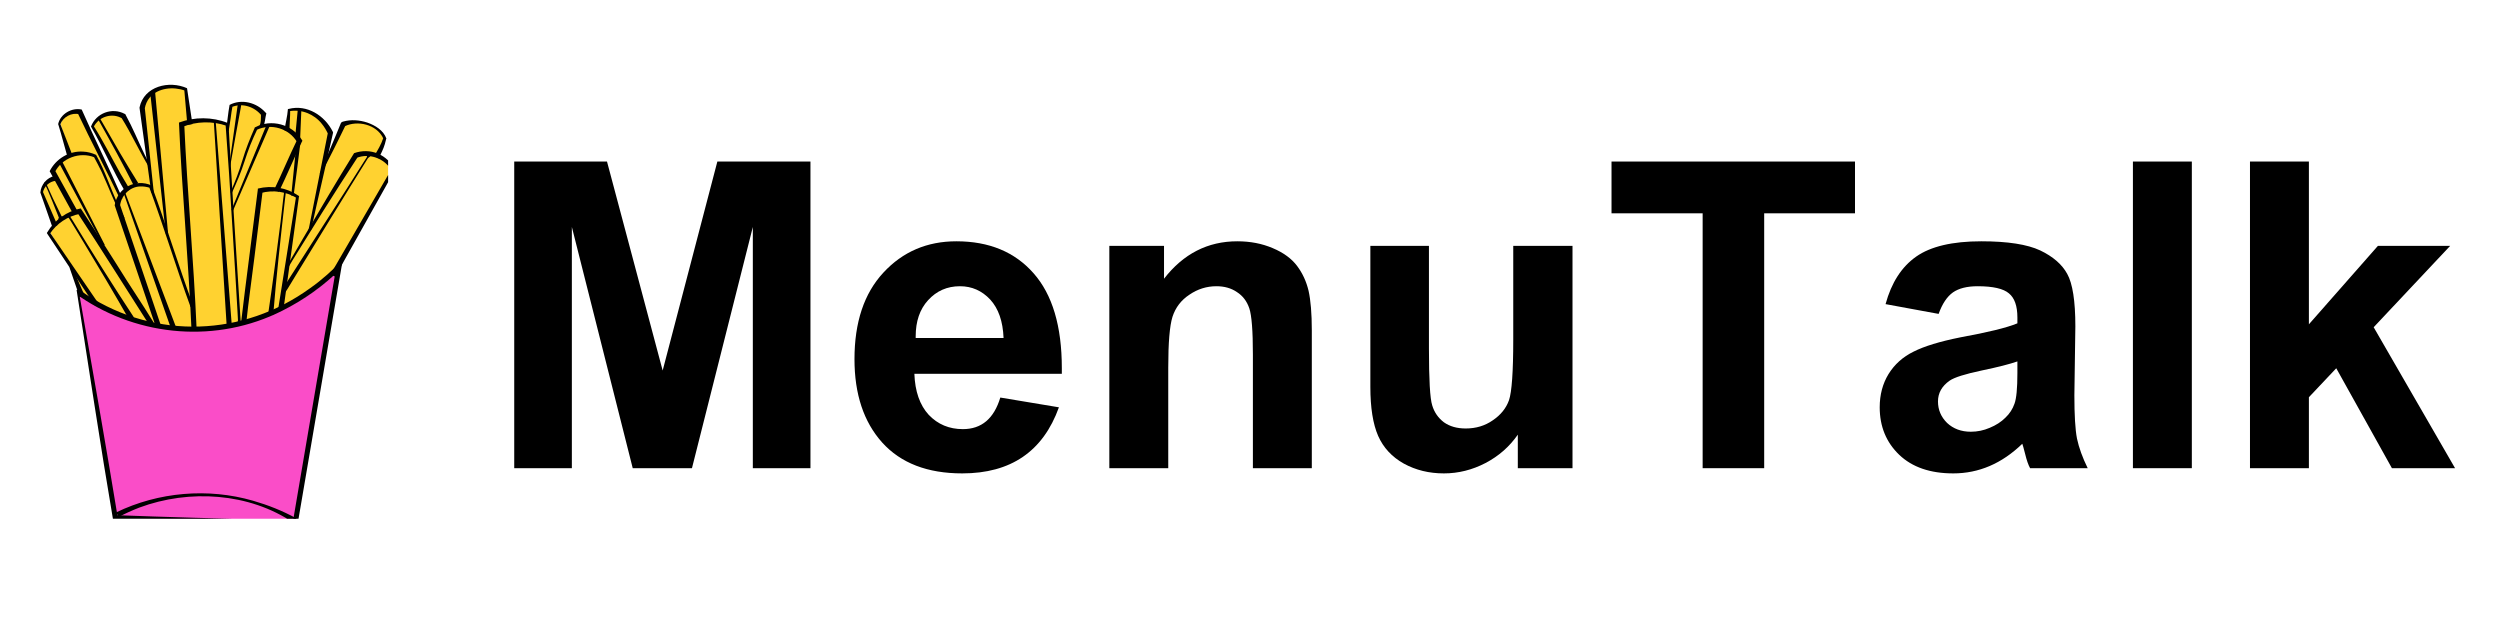 <svg xmlns="http://www.w3.org/2000/svg" xmlns:xlink="http://www.w3.org/1999/xlink" width="160" zoomAndPan="magnify" viewBox="0 0 120 30" height="40" preserveAspectRatio="xMidYMid meet" version="1.0"><defs><g/><clipPath id="d680d0f339"><path d="M 2 4 L 18.629 4 L 18.629 16 L 2 16 Z M 2 4 " clip-rule="nonzero"/></clipPath><clipPath id="f6273e45a3"><path d="M 3 12 L 17 12 L 17 24.898 L 3 24.898 Z M 3 12 " clip-rule="nonzero"/></clipPath><clipPath id="1d0bd31c83"><path d="M 5 23 L 15 23 L 15 24.898 L 5 24.898 Z M 5 23 " clip-rule="nonzero"/></clipPath><clipPath id="c8cde4aa89"><path d="M 13 7 L 18.629 7 L 18.629 14 L 13 14 Z M 13 7 " clip-rule="nonzero"/></clipPath><clipPath id="c752bf6db6"><path d="M 15 5 L 18.629 5 L 18.629 9 L 15 9 Z M 15 5 " clip-rule="nonzero"/></clipPath><clipPath id="55910687d4"><path d="M 1.934 8 L 3 8 L 3 11 L 1.934 11 Z M 1.934 8 " clip-rule="nonzero"/></clipPath><clipPath id="8c323f3131"><path d="M 23 0 L 118.062 0 L 118.062 29 L 23 29 Z M 23 0 " clip-rule="nonzero"/></clipPath><clipPath id="2a59ec9eb2"><rect x="0" width="96" y="0" height="29"/></clipPath></defs><g clip-path="url(#d680d0f339)"><path fill="#ffd230" d="M 3.898 14.043 C 4.195 14.48 4.688 14.887 6.125 15.281 C 7.145 15.562 8.605 15.949 10.574 15.691 C 11.887 15.52 12.859 15.141 13.293 14.953 C 14.695 14.34 15.676 13.535 16.262 12.973 C 16.262 12.867 16.262 12.75 16.262 12.645 C 17.109 11.184 17.969 9.734 18.816 8.273 C 18.758 8.133 18.711 8.004 18.652 7.863 C 18.461 7.723 18.266 7.59 18.074 7.449 L 18.406 6.793 C 18.406 6.734 18.406 6.684 18.406 6.625 C 18.332 6.461 18.184 6.215 17.91 6.051 C 17.547 5.828 17.152 5.859 16.922 5.883 C 16.75 5.902 16.602 5.934 16.508 5.969 C 16.238 6.484 15.957 7.012 15.684 7.531 C 15.742 7.145 15.793 6.766 15.852 6.379 C 15.766 6.215 15.645 6 15.438 5.801 C 14.879 5.258 14.168 5.227 13.953 5.227 C 13.895 5.531 13.848 5.828 13.789 6.133 C 13.625 6.098 13.426 6.066 13.211 6.051 C 12.965 6.031 12.742 6.031 12.551 6.051 C 12.609 5.859 12.66 5.66 12.719 5.473 C 12.66 5.398 12.387 5.051 11.895 4.977 C 11.473 4.922 11.16 5.086 11.07 5.141 C 11.012 5.414 10.961 5.695 10.902 5.969 C 10.738 5.902 10.551 5.844 10.328 5.801 C 9.824 5.703 9.387 5.746 9.09 5.801 C 9.031 5.309 8.984 4.812 8.926 4.316 C 8.738 4.211 8.562 4.172 8.43 4.152 C 7.531 4.039 6.855 4.887 6.781 4.977 C 6.891 5.91 7.004 6.848 7.113 7.781 C 6.875 7.441 6.609 7.031 6.371 6.543 C 6.199 6.188 6.066 5.859 5.957 5.555 C 5.867 5.496 5.66 5.375 5.383 5.391 C 5.043 5.406 4.82 5.621 4.723 5.719 C 4.598 5.844 4.523 5.957 4.477 6.051 C 5.027 7.062 5.57 8.086 6.125 9.098 C 6.074 9.117 5.969 9.148 5.875 9.266 C 5.828 9.32 5.801 9.387 5.793 9.43 C 5.523 8.883 5.242 8.332 4.969 7.781 C 4.574 6.973 4.188 6.18 3.816 5.391 C 3.742 5.363 3.586 5.332 3.402 5.391 C 3.016 5.512 2.918 5.941 2.91 5.969 C 3.074 6.461 3.238 6.957 3.402 7.449 C 3.305 7.484 3.188 7.531 3.074 7.617 C 2.762 7.828 2.629 8.133 2.578 8.273 C 2.605 8.383 2.637 8.496 2.66 8.605 C 2.586 8.613 2.504 8.637 2.414 8.688 C 2.141 8.836 2.035 9.09 2.004 9.18 C 2.191 9.699 2.391 10.227 2.578 10.746 C 2.586 10.754 2.621 10.84 2.578 10.914 C 2.555 10.961 2.512 10.988 2.496 10.996 C 2.473 11.051 2.438 11.102 2.414 11.16 C 2.77 11.762 3.133 12.371 3.484 12.973 C 3.527 13.254 3.625 13.648 3.898 14.043 Z M 3.898 14.043 " fill-opacity="1" fill-rule="nonzero"/></g><g clip-path="url(#f6273e45a3)"><path fill="#fa4dc8" d="M 3.734 14.043 C 3.742 14.109 3.758 14.184 3.766 14.25 C 4.359 17.777 4.953 21.316 5.547 24.844 C 8.43 24.898 11.316 24.949 14.203 25.008 C 14.887 20.992 15.578 16.988 16.262 12.973 C 15.758 13.469 15.027 14.086 14.035 14.621 C 13.582 14.867 12.66 15.332 11.398 15.609 C 10.219 15.875 9.305 15.867 9.09 15.859 C 7.922 15.832 7.055 15.586 6.867 15.527 C 6.023 15.281 5.375 14.934 4.477 14.457 C 4.152 14.293 3.898 14.145 3.734 14.043 Z M 3.734 14.043 " fill-opacity="1" fill-rule="nonzero"/><path fill="#000000" d="M 3.676 13.914 C 3.727 13.906 3.816 13.922 3.863 13.953 C 3.883 13.961 3.965 14.02 3.988 14.035 C 3.988 14.035 4.16 14.152 4.16 14.152 C 7.5 16.312 11.68 16.156 14.887 13.832 C 15.453 13.434 15.973 12.965 16.453 12.461 C 16.453 12.461 16.387 12.848 16.387 12.848 L 14.301 25.066 C 14.301 25.066 14.266 25.18 14.266 25.18 C 14.266 25.18 14.176 25.164 14.176 25.164 C 13.559 25.066 12.645 25.09 12.016 25.066 C 10.09 25.023 7.457 24.984 5.531 24.965 C 5.531 24.965 5.43 24.965 5.43 24.965 C 5.43 24.965 5.414 24.867 5.414 24.867 C 4.871 21.711 4.18 17.129 3.676 13.914 Z M 3.809 14.129 C 4.367 17.285 5.141 21.711 5.652 24.836 C 5.652 24.836 5.539 24.727 5.539 24.727 C 7.879 24.816 10.766 24.898 13.105 24.949 C 13.469 24.957 13.82 24.957 14.184 24.926 C 14.184 24.926 14.062 25.031 14.062 25.023 C 14.062 25.023 16.145 12.801 16.145 12.801 L 16.352 12.906 C 15.535 13.723 14.582 14.398 13.543 14.918 C 10.441 16.484 6.699 16.188 3.84 14.242 C 3.84 14.242 3.75 14.184 3.75 14.184 L 3.742 14.176 C 3.781 14.176 3.801 14.152 3.809 14.129 Z M 3.809 14.129 " fill-opacity="1" fill-rule="nonzero"/></g><g clip-path="url(#1d0bd31c83)"><path fill="#000000" d="M 14.094 25.098 C 11.961 23.648 9.082 23.473 6.691 24.363 C 6.348 24.496 6.016 24.645 5.695 24.816 L 5.578 24.594 C 7.605 23.613 9.988 23.41 12.148 24.035 C 12.867 24.242 13.566 24.52 14.227 24.883 C 14.227 24.883 14.094 25.098 14.094 25.098 Z M 14.094 25.098 " fill-opacity="1" fill-rule="nonzero"/></g><path fill="#000000" d="M 11.57 15.496 C 11.785 13.656 12.141 10.996 12.371 9.133 C 12.371 9.133 12.379 9.051 12.379 9.051 C 13.039 8.883 13.766 9.008 14.316 9.387 C 14.316 9.387 14.359 9.414 14.359 9.414 C 14.359 9.414 14.348 9.453 14.348 9.453 L 13.609 14.828 C 13.609 14.828 13.359 14.793 13.359 14.793 L 14.211 9.438 L 14.242 9.504 C 13.73 9.191 13.098 9.105 12.52 9.266 C 12.52 9.266 12.609 9.156 12.609 9.156 C 12.609 9.156 12.215 12.332 12.215 12.332 C 12.09 13.375 11.926 14.465 11.82 15.504 C 11.82 15.52 11.57 15.496 11.57 15.496 Z M 11.57 15.496 " fill-opacity="1" fill-rule="nonzero"/><path fill="#000000" d="M 13.805 9.164 C 13.715 9.215 13.707 9.281 13.707 9.34 L 13.684 9.527 C 13.477 11.348 13.262 13.293 13.113 15.125 C 13.113 15.125 12.867 15.102 12.867 15.102 C 13.082 13.672 13.285 12.066 13.469 10.641 C 13.5 10.395 13.574 9.758 13.598 9.52 C 13.598 9.52 13.625 9.328 13.625 9.328 C 13.633 9.266 13.641 9.207 13.566 9.133 C 13.559 9.141 13.805 9.164 13.805 9.164 Z M 13.805 9.164 " fill-opacity="1" fill-rule="nonzero"/><g clip-path="url(#c8cde4aa89)"><path fill="#000000" d="M 15.867 13.164 L 18.793 8.117 C 18.793 8.117 18.793 8.191 18.793 8.191 C 18.48 7.605 17.723 7.328 17.109 7.582 C 17.109 7.582 17.176 7.531 17.176 7.531 C 16.602 8.406 16.039 9.297 15.48 10.18 C 15.207 10.617 14.496 11.754 14.234 12.184 C 14.117 12.371 13.938 12.66 13.832 12.848 C 13.797 12.832 13.914 12.883 13.758 12.801 L 13.832 12.848 C 13.672 12.773 13.789 12.816 13.758 12.801 C 13.758 12.801 13.766 12.793 13.766 12.793 C 13.766 12.793 13.773 12.785 13.773 12.785 C 13.773 12.785 13.781 12.758 13.781 12.758 C 13.988 12.395 14.332 11.812 14.547 11.441 C 15.332 10.113 16.188 8.652 16.996 7.352 C 17.367 7.219 17.777 7.219 18.141 7.375 C 18.496 7.523 18.785 7.805 18.957 8.152 C 18.949 8.191 16.105 13.238 16.098 13.277 C 16.082 13.285 15.867 13.164 15.867 13.164 Z M 15.867 13.164 " fill-opacity="1" fill-rule="nonzero"/></g><path fill="#000000" d="M 17.785 7.375 C 17.805 7.434 17.785 7.477 17.762 7.508 C 17.738 7.543 17.688 7.559 17.664 7.59 C 16.559 9.355 15.273 11.465 14.184 13.238 C 14.109 13.359 13.879 13.738 13.805 13.863 C 13.758 13.93 13.723 14.004 13.648 14.055 L 13.523 13.98 C 13.543 13.84 13.691 13.664 13.766 13.551 C 14.637 12.199 15.809 10.367 16.684 9 C 16.855 8.727 17.309 8.02 17.473 7.754 C 17.516 7.691 17.562 7.617 17.605 7.551 C 17.621 7.508 17.613 7.457 17.629 7.426 C 17.656 7.395 17.68 7.359 17.738 7.352 Z M 17.785 7.375 " fill-opacity="1" fill-rule="nonzero"/><path fill="#000000" d="M 11.375 15.52 C 11.449 15.438 11.414 15.312 11.414 15.215 C 11.414 15.215 11.398 14.918 11.398 14.918 C 11.375 14.547 11.316 13.516 11.293 13.129 C 11.211 11.754 11.086 9.758 10.996 8.355 C 10.996 8.355 10.828 5.977 10.828 5.977 L 10.879 6.039 C 10.195 5.801 9.43 5.82 8.762 6.09 C 8.762 6.09 8.844 5.969 8.844 5.969 C 8.992 9.246 9.297 12.52 9.438 15.801 C 9.438 15.801 9.191 15.809 9.191 15.809 C 9.117 14.168 9.008 12.527 8.895 10.895 C 8.777 9.223 8.664 7.559 8.59 5.883 C 9.34 5.605 10.188 5.605 10.93 5.902 C 10.93 5.902 10.969 5.918 10.969 5.918 C 10.969 5.918 10.969 5.957 10.969 5.957 C 11.109 8.613 11.309 11.664 11.48 14.309 C 11.496 14.57 11.531 15.09 11.547 15.355 C 11.547 15.406 11.562 15.453 11.613 15.504 Z M 11.375 15.52 " fill-opacity="1" fill-rule="nonzero"/><path fill="#000000" d="M 10.879 15.617 L 10.262 5.82 L 10.352 5.809 L 11.125 15.602 Z M 10.879 15.617 " fill-opacity="1" fill-rule="nonzero"/><path fill="#000000" d="M 7.5 15.75 C 7.492 15.711 5.512 9.891 5.504 9.855 C 5.637 9.016 6.504 8.555 7.277 8.902 C 7.984 10.812 8.57 12.773 9.281 14.688 C 9.281 14.688 9.148 14.738 9.148 14.738 C 8.449 12.832 7.863 10.879 7.16 8.977 C 7.16 8.977 7.203 9.016 7.203 9.016 C 7.047 8.969 6.883 8.941 6.719 8.949 C 6.223 8.969 5.82 9.387 5.762 9.867 C 5.762 9.867 5.754 9.809 5.754 9.809 C 5.754 9.809 7.738 15.668 7.738 15.668 Z M 7.5 15.75 " fill-opacity="1" fill-rule="nonzero"/><path fill="#000000" d="M 8.207 15.766 L 5.926 9.246 L 6 9.223 L 8.441 15.684 Z M 8.207 15.766 " fill-opacity="1" fill-rule="nonzero"/><path fill="#000000" d="M 11.062 9.23 C 11.285 8.727 11.48 8.219 11.637 7.691 C 11.793 7.16 12 6.645 12.223 6.141 C 12.223 6.141 12.23 6.113 12.23 6.113 C 12.23 6.113 12.258 6.105 12.258 6.105 C 13.023 5.695 14.02 5.969 14.48 6.699 C 14.48 6.699 14.516 6.758 14.516 6.758 C 14.516 6.758 14.48 6.824 14.48 6.824 C 14.102 7.617 13.766 8.422 13.387 9.207 C 13.387 9.207 13.164 9.098 13.164 9.098 C 13.543 8.309 13.879 7.5 14.258 6.719 C 14.258 6.719 14.266 6.84 14.266 6.832 C 13.887 6.164 13.008 5.902 12.312 6.238 C 12.312 6.238 12.348 6.207 12.348 6.207 C 12.23 6.453 12.117 6.707 12.016 6.957 C 11.812 7.469 11.672 8.004 11.457 8.516 C 11.348 8.77 11.242 9.023 11.125 9.273 C 11.137 9.266 11.062 9.23 11.062 9.23 Z M 11.062 9.23 " fill-opacity="1" fill-rule="nonzero"/><path fill="#000000" d="M 12.965 6 L 11.184 10.113 L 11.109 10.078 L 12.816 5.941 Z M 12.965 6 " fill-opacity="1" fill-rule="nonzero"/><path fill="#000000" d="M 13.656 6.262 C 13.699 5.918 13.797 5.578 13.82 5.234 C 13.82 5.234 13.863 5.227 13.863 5.227 C 14.738 5.004 15.586 5.547 15.973 6.32 C 15.973 6.32 15.988 6.363 15.988 6.363 L 15.98 6.402 C 15.637 7.961 15.266 9.504 14.926 11.062 C 14.926 11.062 14.812 11.035 14.812 11.035 C 15.117 9.469 15.438 7.91 15.742 6.355 L 15.75 6.438 C 15.668 6.262 15.57 6.09 15.445 5.941 C 15.082 5.48 14.473 5.227 13.887 5.34 C 13.887 5.34 13.93 5.289 13.93 5.289 C 13.93 5.621 13.895 5.957 13.895 6.289 C 13.906 6.281 13.656 6.262 13.656 6.262 Z M 13.656 6.262 " fill-opacity="1" fill-rule="nonzero"/><path fill="#000000" d="M 14.465 5.281 L 14.406 6.676 L 14.16 6.66 L 14.293 5.266 Z M 14.465 5.281 " fill-opacity="1" fill-rule="nonzero"/><path fill="#000000" d="M 14.422 6.824 C 14.324 7.641 14.211 8.504 14.102 9.32 C 14.102 9.328 14.094 9.371 14.094 9.379 C 14.094 9.387 14.094 9.395 14.078 9.395 C 14.078 9.395 13.988 9.387 13.988 9.387 C 13.969 9.379 13.98 9.371 13.98 9.363 C 13.98 9.355 13.988 9.312 13.988 9.305 C 14.02 8.977 14.078 8.43 14.109 8.094 C 14.152 7.664 14.191 7.227 14.242 6.801 Z M 14.422 6.824 " fill-opacity="1" fill-rule="nonzero"/><g clip-path="url(#c752bf6db6)"><path fill="#000000" d="M 15.348 8.34 C 15.676 7.531 16.031 6.734 16.359 5.918 C 16.359 5.918 16.379 5.883 16.379 5.883 C 16.379 5.883 16.402 5.867 16.402 5.867 C 16.418 5.852 16.441 5.844 16.469 5.836 C 16.848 5.727 17.258 5.762 17.629 5.883 C 18.008 6.016 18.406 6.254 18.547 6.652 C 18.547 6.652 18.535 6.676 18.535 6.676 C 18.535 6.676 18.473 6.914 18.473 6.914 C 18.406 7.152 18.281 7.383 18.176 7.605 C 18.176 7.605 17.961 7.484 17.961 7.484 C 18.133 7.211 18.297 6.93 18.398 6.625 C 18.398 6.625 18.398 6.668 18.398 6.668 C 18.398 6.66 18.387 6.633 18.379 6.609 C 18.066 5.977 17.168 5.762 16.551 6.059 C 16.559 6.059 16.59 6.008 16.59 6.008 C 16.402 6.402 16.203 6.793 16.008 7.188 C 15.809 7.574 15.609 7.969 15.422 8.355 C 15.406 8.367 15.348 8.34 15.348 8.34 Z M 15.348 8.34 " fill-opacity="1" fill-rule="nonzero"/></g><path fill="#000000" d="M 7.262 9.254 L 6.699 5.191 C 6.699 5.176 6.699 5.168 6.699 5.152 C 6.914 4.137 8.117 3.848 8.977 4.234 C 8.977 4.234 8.984 4.277 8.984 4.277 L 9.238 5.957 L 8.992 5.992 L 8.844 4.293 C 8.844 4.293 8.883 4.352 8.883 4.352 C 8.324 4.145 7.59 4.211 7.188 4.68 C 7.062 4.828 6.98 5.02 6.949 5.207 C 6.949 5.207 6.949 5.168 6.949 5.168 C 6.949 5.168 7.383 9.246 7.383 9.246 C 7.383 9.238 7.262 9.254 7.262 9.254 Z M 7.262 9.254 " fill-opacity="1" fill-rule="nonzero"/><path fill="#000000" d="M 7.441 4.367 L 8.07 11.234 L 7.961 11.242 L 7.203 4.391 Z M 7.441 4.367 " fill-opacity="1" fill-rule="nonzero"/><path fill="#000000" d="M 10.848 6.262 C 10.914 5.852 10.945 5.438 11.02 5.035 C 11.598 4.73 12.32 4.922 12.742 5.398 C 12.742 5.398 12.785 5.438 12.785 5.438 C 12.758 5.555 12.734 5.672 12.719 5.785 C 12.699 5.867 12.691 5.941 12.668 6.023 C 12.652 6.066 12.668 6.051 12.684 6.074 L 12.438 6.074 C 12.543 5.895 12.52 5.672 12.527 5.465 C 12.527 5.465 12.562 5.555 12.562 5.555 C 12.23 5.125 11.629 4.922 11.117 5.141 C 11.117 5.141 11.16 5.094 11.16 5.094 C 11.125 5.289 11.094 5.488 11.07 5.688 C 11.043 5.883 11.012 6.09 10.977 6.289 Z M 10.848 6.262 " fill-opacity="1" fill-rule="nonzero"/><path fill="#000000" d="M 11.621 4.996 C 11.562 5.012 11.578 5.043 11.57 5.086 C 11.57 5.086 11.555 5.184 11.555 5.184 C 11.406 5.957 11.242 6.898 11.102 7.68 C 11.078 7.805 11.062 7.938 11.02 8.059 C 11.02 8.059 10.996 8.051 10.996 8.051 C 11.004 7.828 11.07 7.508 11.094 7.277 C 11.191 6.602 11.316 5.727 11.406 5.059 C 11.406 5.02 11.434 4.984 11.383 4.961 C 11.375 4.961 11.621 4.996 11.621 4.996 Z M 11.621 4.996 " fill-opacity="1" fill-rule="nonzero"/><path fill="#000000" d="M 7.172 15.609 C 6.023 13.812 4.887 12 3.715 10.211 C 3.715 10.211 3.848 10.262 3.848 10.262 C 3.254 10.375 2.719 10.723 2.391 11.227 C 2.391 11.227 2.391 11.152 2.391 11.152 L 4.723 14.562 C 4.723 14.562 4.559 14.672 4.559 14.672 L 2.273 11.227 C 2.273 11.227 2.25 11.184 2.25 11.184 L 2.273 11.145 C 2.613 10.566 3.215 10.137 3.875 10.004 C 4.477 10.922 5.07 11.844 5.652 12.773 C 6.215 13.691 6.816 14.562 7.375 15.48 C 7.375 15.488 7.172 15.609 7.172 15.609 Z M 7.172 15.609 " fill-opacity="1" fill-rule="nonzero"/><path fill="#000000" d="M 3.379 10.254 C 3.336 10.352 3.371 10.402 3.402 10.449 L 3.504 10.609 C 4.434 12.133 5.449 13.746 6.43 15.238 C 6.43 15.238 6.215 15.371 6.215 15.371 C 5.523 14.152 4.715 12.793 3.988 11.59 C 3.863 11.383 3.543 10.848 3.418 10.648 C 3.418 10.648 3.32 10.492 3.32 10.492 C 3.289 10.441 3.262 10.387 3.156 10.375 Z M 3.379 10.254 " fill-opacity="1" fill-rule="nonzero"/><path fill="#000000" d="M 3.453 12.793 L 4.055 14.176 L 3.824 14.258 L 3.336 12.84 Z M 3.453 12.793 " fill-opacity="1" fill-rule="nonzero"/><g clip-path="url(#55910687d4)"><path fill="#000000" d="M 2.668 8.68 C 2.375 8.711 2.117 8.941 2.059 9.238 C 2.059 9.238 2.059 9.207 2.059 9.207 C 2.059 9.207 2.754 10.805 2.754 10.805 L 2.512 10.895 L 1.938 9.246 L 1.938 9.238 C 1.969 8.859 2.25 8.523 2.629 8.441 C 2.629 8.43 2.668 8.68 2.668 8.68 Z M 2.668 8.68 " fill-opacity="1" fill-rule="nonzero"/></g><path fill="#000000" d="M 5.918 10.5 C 5.496 9.781 5.227 9 4.879 8.25 C 4.762 8.004 4.633 7.766 4.5 7.516 C 4.5 7.516 4.531 7.551 4.531 7.551 C 3.832 7.27 2.965 7.582 2.629 8.273 C 2.629 8.273 2.629 8.16 2.629 8.16 C 2.629 8.16 3.75 10.188 3.75 10.188 C 3.75 10.188 3.535 10.312 3.535 10.312 L 2.414 8.273 L 2.383 8.219 C 2.68 7.625 3.32 7.234 3.988 7.277 C 4.203 7.285 4.418 7.344 4.613 7.434 C 4.613 7.434 4.625 7.457 4.625 7.457 C 5.027 8.184 5.289 8.977 5.621 9.734 C 5.734 9.98 5.859 10.227 5.984 10.477 C 5.992 10.469 5.918 10.5 5.918 10.5 Z M 5.918 10.5 " fill-opacity="1" fill-rule="nonzero"/><path fill="#000000" d="M 2.992 7.766 L 5.027 11.754 L 4.953 11.785 L 2.844 7.84 Z M 2.992 7.766 " fill-opacity="1" fill-rule="nonzero"/><path fill="#000000" d="M 2.184 8.738 C 2.398 9.23 2.668 9.801 2.91 10.285 C 2.918 10.301 2.941 10.352 2.949 10.367 C 2.957 10.395 2.992 10.402 3.016 10.41 C 3.039 10.426 3.059 10.461 3.059 10.492 C 3.059 10.492 2.836 10.59 2.836 10.59 C 2.809 10.566 2.801 10.535 2.801 10.5 C 2.809 10.477 2.836 10.449 2.816 10.426 C 2.809 10.41 2.793 10.359 2.785 10.344 C 2.727 10.195 2.57 9.809 2.512 9.66 C 2.512 9.66 2.324 9.207 2.324 9.207 C 2.258 9.059 2.191 8.91 2.125 8.762 C 2.117 8.77 2.184 8.738 2.184 8.738 Z M 2.184 8.738 " fill-opacity="1" fill-rule="nonzero"/><path fill="#000000" d="M 7.188 8.078 C 6.691 7.285 6.32 6.43 5.82 5.637 C 5.82 5.637 5.867 5.688 5.867 5.688 C 5.383 5.391 4.738 5.598 4.492 6.098 C 4.492 6.098 4.492 6.039 4.492 6.039 C 4.961 6.781 5.355 7.574 5.785 8.34 C 5.934 8.598 6.082 8.844 6.23 9.09 L 6.016 9.215 C 5.414 8.191 4.961 7.098 4.367 6.074 C 4.613 5.43 5.375 5.141 5.984 5.465 C 5.984 5.465 6.016 5.48 6.016 5.48 C 6.016 5.48 6.031 5.512 6.031 5.512 C 6.371 6.133 6.633 6.781 6.941 7.418 C 7.039 7.625 7.145 7.84 7.254 8.035 C 7.262 8.035 7.188 8.078 7.188 8.078 Z M 7.188 8.078 " fill-opacity="1" fill-rule="nonzero"/><path fill="#000000" d="M 4.848 5.613 C 4.773 5.688 4.812 5.695 4.836 5.746 C 4.836 5.746 4.895 5.844 4.895 5.844 C 5.457 6.832 6.031 7.82 6.633 8.785 C 6.633 8.785 6.422 8.91 6.422 8.91 C 5.895 7.863 5.324 6.824 4.746 5.793 C 4.715 5.746 4.73 5.703 4.625 5.727 C 4.633 5.734 4.848 5.613 4.848 5.613 Z M 4.848 5.613 " fill-opacity="1" fill-rule="nonzero"/><path fill="#000000" d="M 3.23 7.5 C 3.082 6.996 2.957 6.484 2.801 5.984 C 2.801 5.984 2.793 5.969 2.793 5.969 C 2.793 5.969 2.793 5.949 2.793 5.949 C 2.902 5.473 3.438 5.152 3.922 5.258 C 4.551 6.684 5.25 8.086 5.875 9.52 C 5.875 9.52 5.77 9.57 5.77 9.57 C 5.109 8.176 4.383 6.816 3.727 5.422 C 3.727 5.422 3.816 5.496 3.816 5.488 C 3.445 5.383 3.023 5.613 2.891 5.977 C 2.891 5.977 2.891 5.941 2.891 5.941 C 3.09 6.43 3.262 6.922 3.461 7.41 C 3.461 7.418 3.23 7.5 3.23 7.5 Z M 3.23 7.5 " fill-opacity="1" fill-rule="nonzero"/><g clip-path="url(#8c323f3131)"><g transform="matrix(1, 0, 0, 1, 23, 0)"><g clip-path="url(#2a59ec9eb2)"><g fill="#000000" fill-opacity="1"><g transform="translate(0.23, 22.473)"><g><path d="M 1.453 0 L 1.453 -14.719 L 5.906 -14.719 L 8.578 -4.688 L 11.203 -14.719 L 15.672 -14.719 L 15.672 0 L 12.906 0 L 12.906 -11.578 L 9.984 0 L 7.141 0 L 4.219 -11.578 L 4.219 0 Z M 1.453 0 "/></g></g></g><g fill="#000000" fill-opacity="1"><g transform="translate(17.359, 22.473)"><g><path d="M 7.656 -3.391 L 10.469 -2.922 C 9.707 -0.805 8.16 0.25 5.828 0.25 C 4.16 0.25 2.879 -0.242 1.984 -1.234 C 1.098 -2.223 0.656 -3.555 0.656 -5.234 C 0.656 -7.004 1.117 -8.391 2.047 -9.391 C 2.973 -10.391 4.141 -10.891 5.547 -10.891 C 7.117 -10.891 8.352 -10.379 9.25 -9.359 C 10.156 -8.336 10.609 -6.816 10.609 -4.797 L 10.609 -4.531 L 3.531 -4.531 C 3.562 -3.688 3.789 -3.031 4.219 -2.562 C 4.656 -2.102 5.203 -1.875 5.859 -1.875 C 6.754 -1.875 7.352 -2.379 7.656 -3.391 Z M 7.812 -6.25 C 7.781 -7.051 7.566 -7.664 7.172 -8.094 C 6.773 -8.52 6.289 -8.734 5.719 -8.734 C 5.102 -8.734 4.594 -8.508 4.188 -8.062 C 3.789 -7.625 3.594 -7.047 3.594 -6.328 L 3.594 -6.25 Z M 7.812 -6.25 "/></g></g></g><g fill="#000000" fill-opacity="1"><g transform="translate(28.795, 22.473)"><g><path d="M 11.172 0 L 8.344 0 L 8.344 -5.453 C 8.344 -6.598 8.285 -7.336 8.172 -7.672 C 8.055 -8.016 7.859 -8.273 7.578 -8.453 C 7.305 -8.641 6.977 -8.734 6.594 -8.734 C 6.125 -8.734 5.691 -8.598 5.297 -8.328 C 4.898 -8.066 4.629 -7.711 4.484 -7.266 C 4.348 -6.828 4.281 -6.016 4.281 -4.828 L 4.281 0 L 1.453 0 L 1.453 -10.672 L 4.078 -10.672 L 4.078 -9.094 C 5.004 -10.289 6.176 -10.891 7.594 -10.891 C 8.219 -10.891 8.785 -10.781 9.297 -10.562 C 9.816 -10.344 10.207 -10.055 10.469 -9.703 C 10.727 -9.359 10.91 -8.961 11.016 -8.516 C 11.117 -8.066 11.172 -7.43 11.172 -6.609 Z M 11.172 0 "/></g></g></g><g fill="#000000" fill-opacity="1"><g transform="translate(41.355, 22.473)"><g><path d="M 8.5 0 L 8.5 -1.609 C 8.102 -1.035 7.586 -0.582 6.953 -0.25 C 6.316 0.082 5.648 0.25 4.953 0.25 C 4.242 0.25 3.602 0.094 3.031 -0.219 C 2.457 -0.539 2.047 -0.984 1.797 -1.547 C 1.547 -2.117 1.422 -2.906 1.422 -3.906 L 1.422 -10.672 L 4.234 -10.672 L 4.234 -5.75 C 4.234 -4.258 4.285 -3.348 4.391 -3.016 C 4.492 -2.68 4.68 -2.41 4.953 -2.203 C 5.234 -2.004 5.582 -1.906 6 -1.906 C 6.488 -1.906 6.922 -2.035 7.297 -2.297 C 7.68 -2.555 7.941 -2.879 8.078 -3.266 C 8.211 -3.66 8.281 -4.629 8.281 -6.172 L 8.281 -10.672 L 11.125 -10.672 L 11.125 0 Z M 8.5 0 "/></g></g></g><g fill="#000000" fill-opacity="1"><g transform="translate(53.915, 22.473)"><g><path d="M 4.812 0 L 4.812 -12.234 L 0.438 -12.234 L 0.438 -14.719 L 12.125 -14.719 L 12.125 -12.234 L 7.766 -12.234 L 7.766 0 Z M 4.812 0 "/></g></g></g><g fill="#000000" fill-opacity="1"><g transform="translate(66.476, 22.473)"><g><path d="M 3.578 -7.406 L 1.031 -7.875 C 1.312 -8.906 1.801 -9.664 2.5 -10.156 C 3.195 -10.645 4.238 -10.891 5.625 -10.891 C 6.895 -10.891 7.836 -10.742 8.453 -10.453 C 9.066 -10.16 9.5 -9.785 9.75 -9.328 C 10.008 -8.867 10.141 -8.031 10.141 -6.812 L 10.094 -3.5 C 10.094 -2.562 10.133 -1.867 10.219 -1.422 C 10.312 -0.984 10.484 -0.508 10.734 0 L 7.969 0 C 7.883 -0.156 7.805 -0.379 7.734 -0.672 C 7.66 -0.961 7.613 -1.129 7.594 -1.172 C 6.613 -0.223 5.508 0.25 4.281 0.25 C 3.176 0.25 2.312 -0.047 1.688 -0.641 C 1.062 -1.242 0.75 -2.004 0.75 -2.922 C 0.75 -3.523 0.891 -4.055 1.172 -4.516 C 1.461 -4.984 1.863 -5.344 2.375 -5.594 C 2.883 -5.852 3.633 -6.082 4.625 -6.281 C 5.938 -6.52 6.848 -6.742 7.359 -6.953 L 7.359 -7.234 C 7.359 -7.785 7.223 -8.172 6.953 -8.391 C 6.691 -8.617 6.191 -8.734 5.453 -8.734 C 4.941 -8.734 4.547 -8.633 4.266 -8.438 C 3.984 -8.238 3.754 -7.895 3.578 -7.406 Z M 7.359 -5.125 C 7.004 -5 6.43 -4.852 5.641 -4.688 C 4.848 -4.52 4.336 -4.359 4.109 -4.203 C 3.734 -3.941 3.547 -3.609 3.547 -3.203 C 3.547 -2.805 3.691 -2.461 3.984 -2.172 C 4.285 -1.891 4.664 -1.75 5.125 -1.75 C 5.438 -1.75 5.738 -1.812 6.031 -1.938 C 6.332 -2.062 6.582 -2.223 6.781 -2.422 C 6.988 -2.617 7.133 -2.844 7.219 -3.094 C 7.312 -3.344 7.359 -3.832 7.359 -4.562 Z M 7.359 -5.125 "/></g></g></g><g fill="#000000" fill-opacity="1"><g transform="translate(77.911, 22.473)"><g><path d="M 1.469 0 L 1.469 -14.719 L 4.297 -14.719 L 4.297 0 Z M 1.469 0 "/></g></g></g><g fill="#000000" fill-opacity="1"><g transform="translate(83.624, 22.473)"><g><path d="M 1.375 0 L 1.375 -14.719 L 4.203 -14.719 L 4.203 -6.906 L 7.516 -10.672 L 10.984 -10.672 L 7.312 -6.766 L 11.219 0 L 8.188 0 L 5.516 -4.797 L 4.203 -3.406 L 4.203 0 Z M 1.375 0 "/></g></g></g></g></g></g></svg>